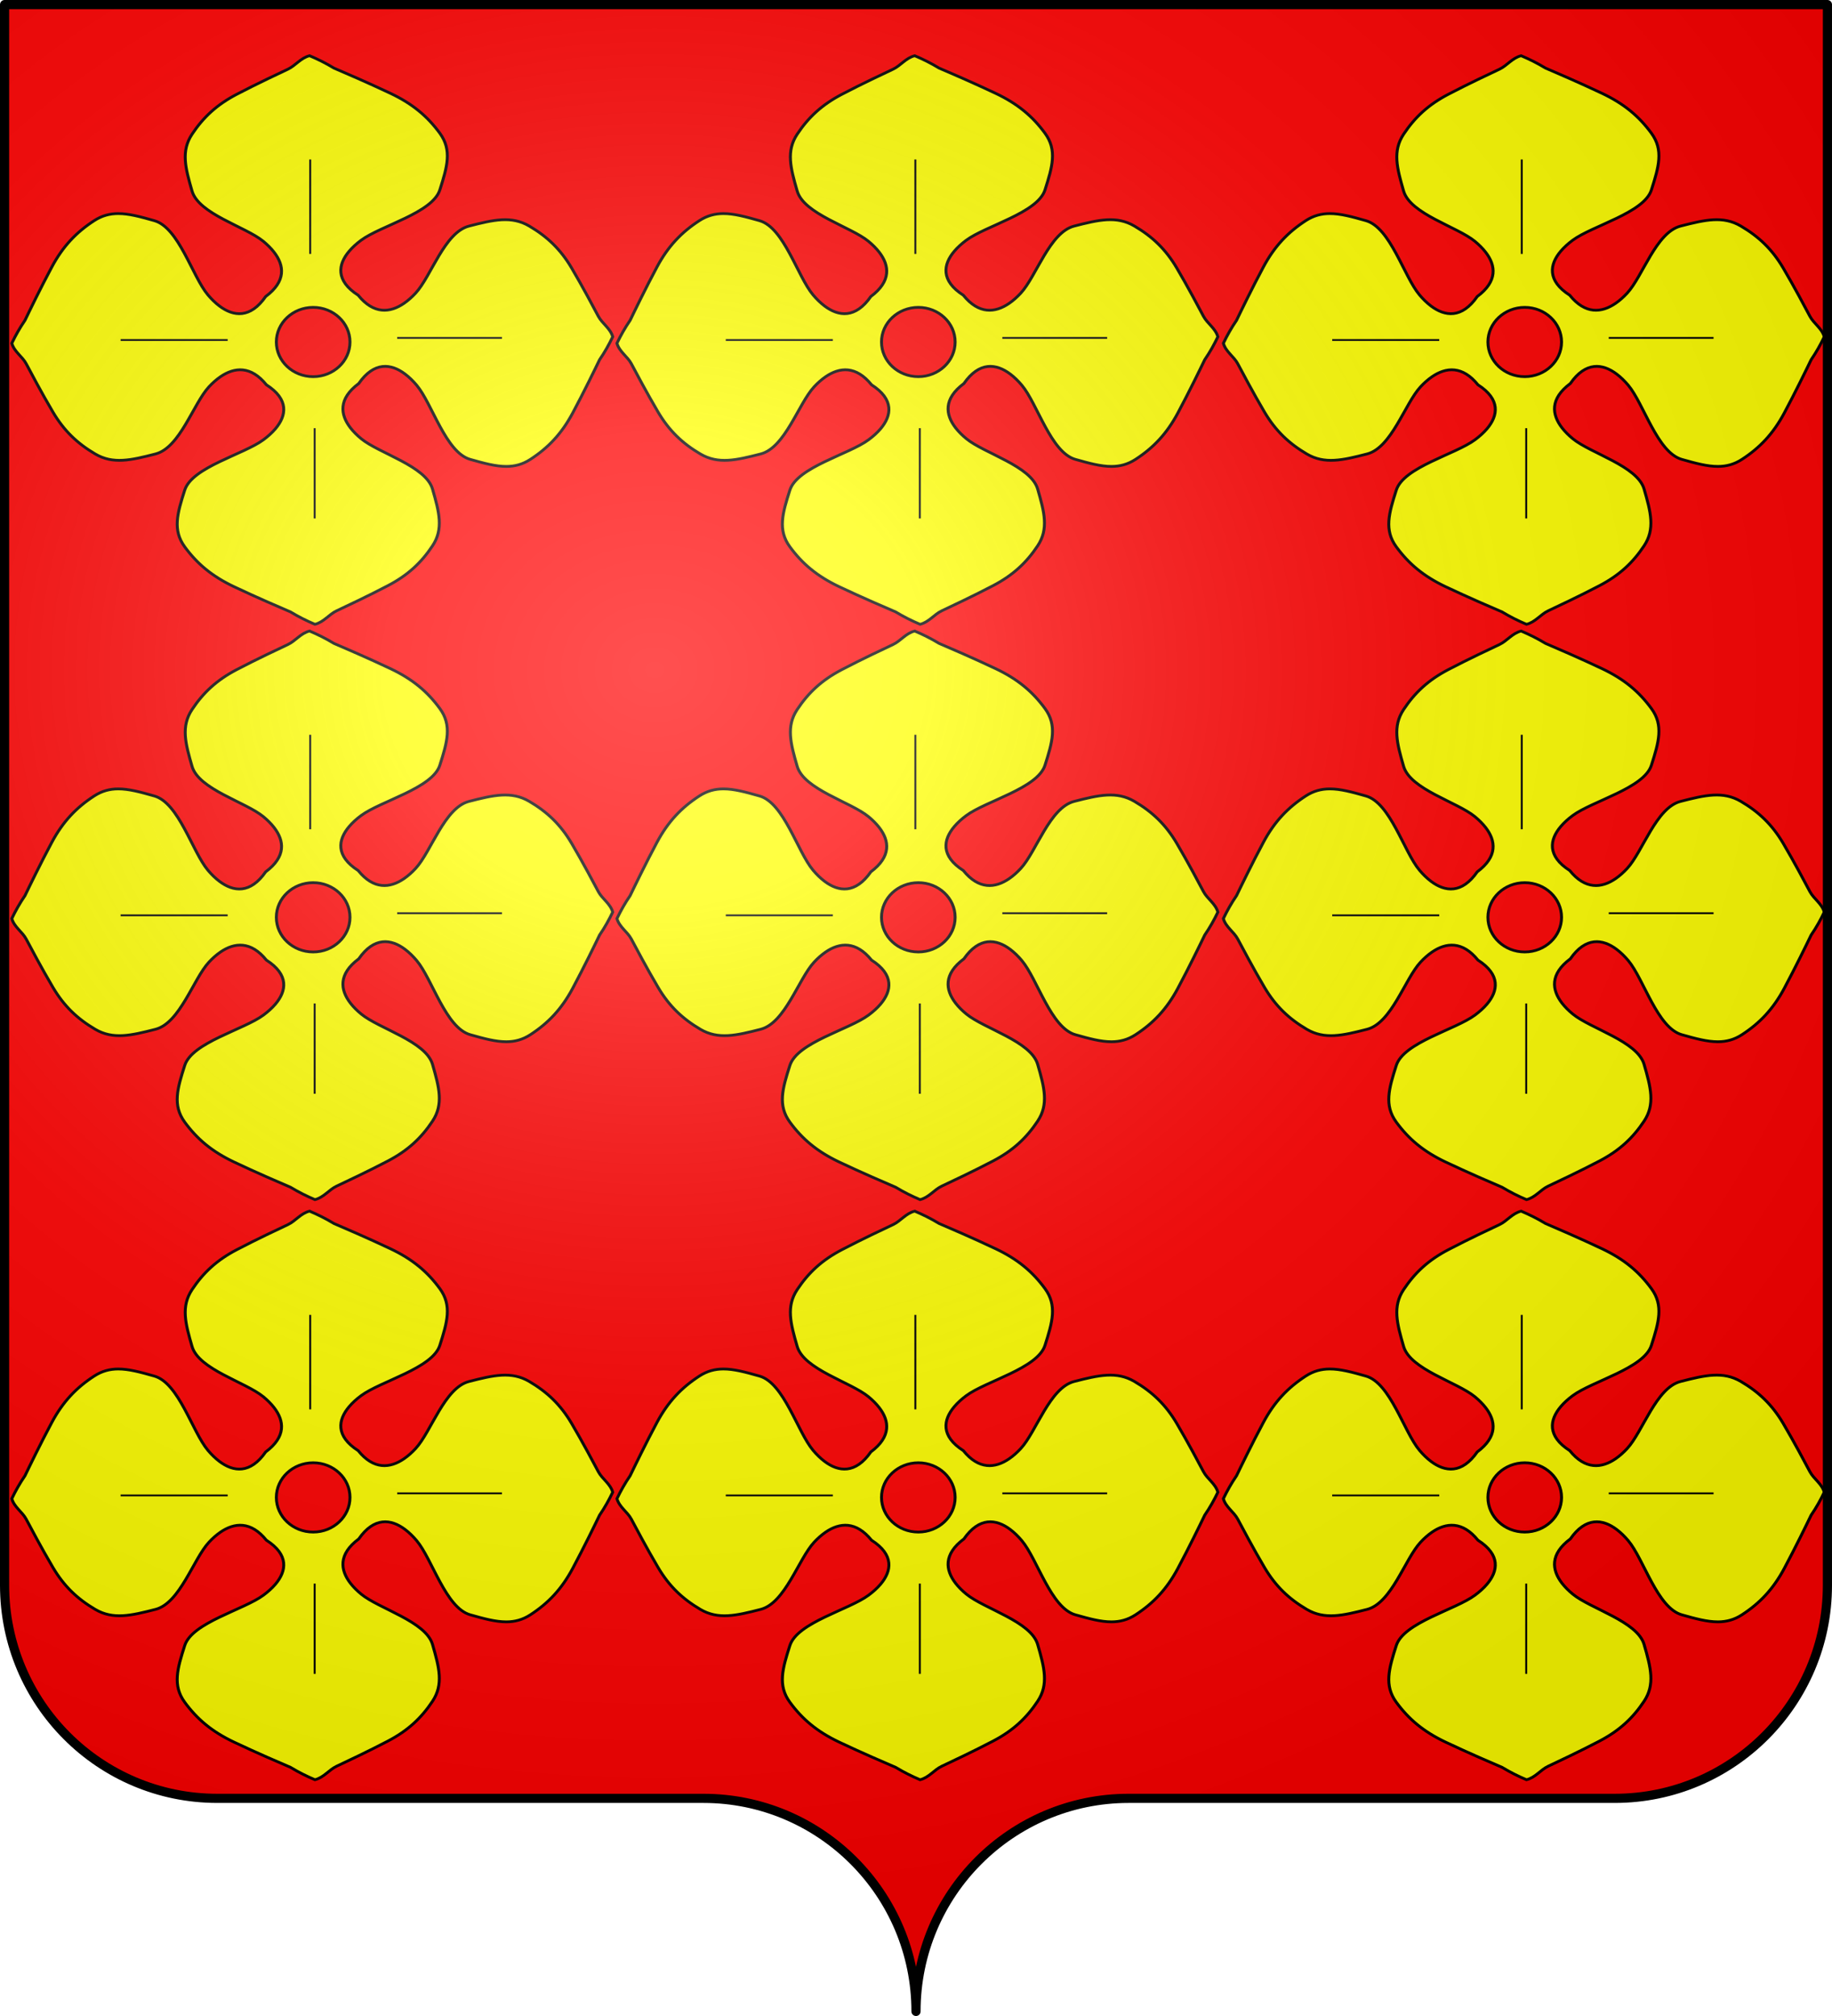 <svg xmlns="http://www.w3.org/2000/svg" xmlns:xlink="http://www.w3.org/1999/xlink" width="600" height="660" version="1.0"><desc>Flag of Canton of Valais (Wallis)</desc><defs><radialGradient xlink:href="#a" id="c" cx="285.186" cy="200.448" r="300" fx="285.186" fy="200.448" gradientTransform="matrix(1.551 0 0 1.35 -227.894 -51.264)" gradientUnits="userSpaceOnUse"/><linearGradient id="a"><stop offset="0" style="stop-color:#fff;stop-opacity:.314"/><stop offset=".19" style="stop-color:#fff;stop-opacity:.251"/><stop offset=".6" style="stop-color:#6b6b6b;stop-opacity:.125"/><stop offset="1" style="stop-color:#000;stop-opacity:.125"/></linearGradient></defs><path d="M300 658.5c0-38.505 31.203-69.754 69.65-69.754h159.2c38.447 0 69.65-31.25 69.65-69.754V1.5H1.5v517.492c0 38.504 31.203 69.754 69.65 69.754h159.2c38.447 0 69.65 31.25 69.65 69.753" style="fill:red;fill-opacity:1;fill-rule:nonzero;stroke:none;stroke-width:5;stroke-linecap:round;stroke-linejoin:round;stroke-miterlimit:4;stroke-dashoffset:0;stroke-opacity:1"/><g style="fill:#ff0" transform="matrix(.322 0 0 .303 -23.77 -33.067)"><use xlink:href="#g7489" width="744.094" height="1052.362" style="fill:#ff0" transform="translate(375 -520)"/><use xlink:href="#g7489" width="744.094" height="1052.362" style="fill:#ff0" transform="translate(274.286 -822.857)"/><use xlink:href="#g7489" width="744.094" height="1052.362" style="fill:#ff0" transform="translate(-251.429 -788.571)"/><use xlink:href="#g7489" width="744.094" height="1052.362" style="fill:#ff0" transform="translate(65.714 -774.286)"/><g style="fill:#ff0"><path d="M388.688 169.344c-9.179 2.473-14.264 10.679-22.032 14.562-9.073 4.537-31.772 15.847-52.187 27.188s-34.002 24.948-45.344 43.094c-11.342 18.145-6.805 36.361 0 61.312 6.805 24.95 54.384 38.497 72.531 54.375 4.09 3.578 7.872 7.554 10.906 11.719 10.433 14.318 12.407 31.429-8.53 47.937-15.63 23.91-32.733 21.662-47.032 10.219-4.202-3.363-8.112-7.452-11.719-12-15.878-20.025-29.517-72.678-54.469-80.187-14.035-4.225-25.876-7.69-36.812-7.657-8.506.026-16.467 2.18-24.406 7.656-18.147 12.516-31.752 27.566-43.094 50.094s-22.745 47.55-27.281 57.563c-5.376 8.336-9.69 16.557-13.406 24.812 2.473 9.178 10.71 14.264 14.593 22.031 4.537 9.073 15.846 31.774 27.188 52.188s24.916 34.034 43.062 45.375c18.147 11.341 36.392 6.805 61.344 0s38.497-54.417 54.375-72.562c3.578-4.09 7.553-7.872 11.719-10.907 14.252-10.383 30.904-12.05 46.656 8.719 23.217 15.777 20.569 33.358 9.125 47.656-3.363 4.202-7.483 8.081-12.031 11.688-20.027 15.877-72.647 29.55-80.156 54.5s-12.517 43.073 0 61.218S289.25 731.66 311.78 743s47.55 22.776 57.563 27.313c8.336 5.375 16.556 9.659 24.812 13.375 9.178-2.473 14.264-10.71 22.031-14.594 9.074-4.537 31.773-15.847 52.188-27.188s34.033-24.916 45.375-43.062 6.805-36.362 0-61.313c-6.805-24.95-54.416-38.528-72.562-54.406-4.09-3.578-7.872-7.522-10.907-11.687-10.432-14.32-12.5-31.43 8.438-47.938 15.63-23.91 32.826-21.662 47.125-10.219 4.202 3.363 8.112 7.452 11.719 12 15.878 20.026 29.548 72.678 54.5 80.188 14.035 4.224 25.876 7.658 36.812 7.625 8.506-.026 16.467-2.15 24.406-7.625 18.147-12.516 31.721-27.597 43.063-50.125 11.341-22.529 22.776-47.519 27.312-57.532 5.376-8.336 9.66-16.557 13.375-24.812-2.473-9.178-10.71-14.264-14.593-22.031-4.537-9.073-15.846-31.805-27.188-52.219s-24.916-34.003-43.062-45.344c-18.147-11.34-36.393-6.804-61.344 0-24.952 6.805-38.497 54.386-54.375 72.532-3.578 4.089-7.554 7.902-11.719 10.937-14.252 10.383-30.873 12.02-46.625-8.75-23.217-15.777-20.569-33.326-9.125-47.625 3.363-4.202 7.451-8.112 12-11.719 20.026-15.877 72.678-29.518 80.188-54.469 7.51-24.95 12.516-43.072 0-61.218s-27.596-31.722-50.125-43.063c-22.53-11.34-47.55-22.776-57.563-27.312-8.336-5.376-16.557-9.66-24.812-13.375zm3.656 271.875c20.66 0 37.437 16.778 37.437 37.437 0 20.66-16.777 37.438-37.437 37.438s-37.438-16.779-37.438-37.438 16.778-37.437 37.438-37.437z" style="fill:#ff0;fill-opacity:1;fill-rule:evenodd;stroke:#000;stroke-width:3;stroke-linecap:butt;stroke-linejoin:miter;stroke-miterlimit:4;stroke-dasharray:none;stroke-opacity:1"/><path d="M196.515 476.506h108.88M393.86 669.306v-97.534M477.789 474.238h106.612M389.324 383.509v-102.07" style="fill:#ff0;fill-opacity:1;fill-rule:evenodd;stroke:#000;stroke-width:2;stroke-linecap:butt;stroke-linejoin:miter;stroke-miterlimit:4;stroke-dasharray:none;stroke-opacity:1"/></g></g><g style="fill:#ff0" transform="matrix(.322 0 0 .303 174.425 -33.067)"><use xlink:href="#g7489" width="744.094" height="1052.362" style="fill:#ff0" transform="translate(375 -520)"/><use xlink:href="#g7489" width="744.094" height="1052.362" style="fill:#ff0" transform="translate(274.286 -822.857)"/><use xlink:href="#g7489" width="744.094" height="1052.362" style="fill:#ff0" transform="translate(-251.429 -788.571)"/><use xlink:href="#g7489" width="744.094" height="1052.362" style="fill:#ff0" transform="translate(65.714 -774.286)"/><g style="fill:#ff0"><path d="M388.688 169.344c-9.179 2.473-14.264 10.679-22.032 14.562-9.073 4.537-31.772 15.847-52.187 27.188s-34.002 24.948-45.344 43.094c-11.342 18.145-6.805 36.361 0 61.312 6.805 24.95 54.384 38.497 72.531 54.375 4.09 3.578 7.872 7.554 10.906 11.719 10.433 14.318 12.407 31.429-8.53 47.937-15.63 23.91-32.733 21.662-47.032 10.219-4.202-3.363-8.112-7.452-11.719-12-15.878-20.025-29.517-72.678-54.469-80.187-14.035-4.225-25.876-7.69-36.812-7.657-8.506.026-16.467 2.18-24.406 7.656-18.147 12.516-31.752 27.566-43.094 50.094s-22.745 47.55-27.281 57.563c-5.376 8.336-9.69 16.557-13.406 24.812 2.473 9.178 10.71 14.264 14.593 22.031 4.537 9.073 15.846 31.774 27.188 52.188s24.916 34.034 43.062 45.375c18.147 11.341 36.392 6.805 61.344 0s38.497-54.417 54.375-72.562c3.578-4.09 7.553-7.872 11.719-10.907 14.252-10.383 30.904-12.05 46.656 8.719 23.217 15.777 20.569 33.358 9.125 47.656-3.363 4.202-7.483 8.081-12.031 11.688-20.027 15.877-72.647 29.55-80.156 54.5s-12.517 43.073 0 61.218S289.25 731.66 311.78 743s47.55 22.776 57.563 27.313c8.336 5.375 16.556 9.659 24.812 13.375 9.178-2.473 14.264-10.71 22.031-14.594 9.074-4.537 31.773-15.847 52.188-27.188s34.033-24.916 45.375-43.062 6.805-36.362 0-61.313c-6.805-24.95-54.416-38.528-72.562-54.406-4.09-3.578-7.872-7.522-10.907-11.687-10.432-14.32-12.5-31.43 8.438-47.938 15.63-23.91 32.826-21.662 47.125-10.219 4.202 3.363 8.112 7.452 11.719 12 15.878 20.026 29.548 72.678 54.5 80.188 14.035 4.224 25.876 7.658 36.812 7.625 8.506-.026 16.467-2.15 24.406-7.625 18.147-12.516 31.721-27.597 43.063-50.125 11.341-22.529 22.776-47.519 27.312-57.532 5.376-8.336 9.66-16.557 13.375-24.812-2.473-9.178-10.71-14.264-14.593-22.031-4.537-9.073-15.846-31.805-27.188-52.219s-24.916-34.003-43.062-45.344c-18.147-11.34-36.393-6.804-61.344 0-24.952 6.805-38.497 54.386-54.375 72.532-3.578 4.089-7.554 7.902-11.719 10.937-14.252 10.383-30.873 12.02-46.625-8.75-23.217-15.777-20.569-33.326-9.125-47.625 3.363-4.202 7.451-8.112 12-11.719 20.026-15.877 72.678-29.518 80.188-54.469 7.51-24.95 12.516-43.072 0-61.218s-27.596-31.722-50.125-43.063c-22.53-11.34-47.55-22.776-57.563-27.312-8.336-5.376-16.557-9.66-24.812-13.375zm3.656 271.875c20.66 0 37.437 16.778 37.437 37.437 0 20.66-16.777 37.438-37.437 37.438s-37.438-16.779-37.438-37.438 16.778-37.437 37.438-37.437z" style="fill:#ff0;fill-opacity:1;fill-rule:evenodd;stroke:#000;stroke-width:3;stroke-linecap:butt;stroke-linejoin:miter;stroke-miterlimit:4;stroke-dasharray:none;stroke-opacity:1"/><path d="M196.515 476.506h108.88M393.86 669.306v-97.534M477.789 474.238h106.612M389.324 383.509v-102.07" style="fill:#ff0;fill-opacity:1;fill-rule:evenodd;stroke:#000;stroke-width:2;stroke-linecap:butt;stroke-linejoin:miter;stroke-miterlimit:4;stroke-dasharray:none;stroke-opacity:1"/></g></g><g style="fill:#ff0" transform="matrix(.322 0 0 .303 373.032 -33.067)"><use xlink:href="#g7489" width="744.094" height="1052.362" style="fill:#ff0" transform="translate(375 -520)"/><use xlink:href="#g7489" width="744.094" height="1052.362" style="fill:#ff0" transform="translate(274.286 -822.857)"/><use xlink:href="#g7489" width="744.094" height="1052.362" style="fill:#ff0" transform="translate(-251.429 -788.571)"/><use xlink:href="#g7489" width="744.094" height="1052.362" style="fill:#ff0" transform="translate(65.714 -774.286)"/><g style="fill:#ff0"><path d="M388.688 169.344c-9.179 2.473-14.264 10.679-22.032 14.562-9.073 4.537-31.772 15.847-52.187 27.188s-34.002 24.948-45.344 43.094c-11.342 18.145-6.805 36.361 0 61.312 6.805 24.95 54.384 38.497 72.531 54.375 4.09 3.578 7.872 7.554 10.906 11.719 10.433 14.318 12.407 31.429-8.53 47.937-15.63 23.91-32.733 21.662-47.032 10.219-4.202-3.363-8.112-7.452-11.719-12-15.878-20.025-29.517-72.678-54.469-80.187-14.035-4.225-25.876-7.69-36.812-7.657-8.506.026-16.467 2.18-24.406 7.656-18.147 12.516-31.752 27.566-43.094 50.094s-22.745 47.55-27.281 57.563c-5.376 8.336-9.69 16.557-13.406 24.812 2.473 9.178 10.71 14.264 14.593 22.031 4.537 9.073 15.846 31.774 27.188 52.188s24.916 34.034 43.062 45.375c18.147 11.341 36.392 6.805 61.344 0s38.497-54.417 54.375-72.562c3.578-4.09 7.553-7.872 11.719-10.907 14.252-10.383 30.904-12.05 46.656 8.719 23.217 15.777 20.569 33.358 9.125 47.656-3.363 4.202-7.483 8.081-12.031 11.688-20.027 15.877-72.647 29.55-80.156 54.5s-12.517 43.073 0 61.218S289.25 731.66 311.78 743s47.55 22.776 57.563 27.313c8.336 5.375 16.556 9.659 24.812 13.375 9.178-2.473 14.264-10.71 22.031-14.594 9.074-4.537 31.773-15.847 52.188-27.188s34.033-24.916 45.375-43.062 6.805-36.362 0-61.313c-6.805-24.95-54.416-38.528-72.562-54.406-4.09-3.578-7.872-7.522-10.907-11.687-10.432-14.32-12.5-31.43 8.438-47.938 15.63-23.91 32.826-21.662 47.125-10.219 4.202 3.363 8.112 7.452 11.719 12 15.878 20.026 29.548 72.678 54.5 80.188 14.035 4.224 25.876 7.658 36.812 7.625 8.506-.026 16.467-2.15 24.406-7.625 18.147-12.516 31.721-27.597 43.063-50.125 11.341-22.529 22.776-47.519 27.312-57.532 5.376-8.336 9.66-16.557 13.375-24.812-2.473-9.178-10.71-14.264-14.593-22.031-4.537-9.073-15.846-31.805-27.188-52.219s-24.916-34.003-43.062-45.344c-18.147-11.34-36.393-6.804-61.344 0-24.952 6.805-38.497 54.386-54.375 72.532-3.578 4.089-7.554 7.902-11.719 10.937-14.252 10.383-30.873 12.02-46.625-8.75-23.217-15.777-20.569-33.326-9.125-47.625 3.363-4.202 7.451-8.112 12-11.719 20.026-15.877 72.678-29.518 80.188-54.469 7.51-24.95 12.516-43.072 0-61.218s-27.596-31.722-50.125-43.063c-22.53-11.34-47.55-22.776-57.563-27.312-8.336-5.376-16.557-9.66-24.812-13.375zm3.656 271.875c20.66 0 37.437 16.778 37.437 37.437 0 20.66-16.777 37.438-37.437 37.438s-37.438-16.779-37.438-37.438 16.778-37.437 37.438-37.437z" style="fill:#ff0;fill-opacity:1;fill-rule:evenodd;stroke:#000;stroke-width:3;stroke-linecap:butt;stroke-linejoin:miter;stroke-miterlimit:4;stroke-dasharray:none;stroke-opacity:1"/><path d="M196.515 476.506h108.88M393.86 669.306v-97.534M477.789 474.238h106.612M389.324 383.509v-102.07" style="fill:#ff0;fill-opacity:1;fill-rule:evenodd;stroke:#000;stroke-width:2;stroke-linecap:butt;stroke-linejoin:miter;stroke-miterlimit:4;stroke-dasharray:none;stroke-opacity:1"/></g></g><g style="fill:#ff0" transform="matrix(.322 0 0 .303 -23.77 155.279)"><use xlink:href="#g7489" width="744.094" height="1052.362" style="fill:#ff0" transform="translate(375 -520)"/><use xlink:href="#g7489" width="744.094" height="1052.362" style="fill:#ff0" transform="translate(274.286 -822.857)"/><use xlink:href="#g7489" width="744.094" height="1052.362" style="fill:#ff0" transform="translate(-251.429 -788.571)"/><use xlink:href="#g7489" width="744.094" height="1052.362" style="fill:#ff0" transform="translate(65.714 -774.286)"/><g style="fill:#ff0"><path d="M388.688 169.344c-9.179 2.473-14.264 10.679-22.032 14.562-9.073 4.537-31.772 15.847-52.187 27.188s-34.002 24.948-45.344 43.094c-11.342 18.145-6.805 36.361 0 61.312 6.805 24.95 54.384 38.497 72.531 54.375 4.09 3.578 7.872 7.554 10.906 11.719 10.433 14.318 12.407 31.429-8.53 47.937-15.63 23.91-32.733 21.662-47.032 10.219-4.202-3.363-8.112-7.452-11.719-12-15.878-20.025-29.517-72.678-54.469-80.187-14.035-4.225-25.876-7.69-36.812-7.657-8.506.026-16.467 2.18-24.406 7.656-18.147 12.516-31.752 27.566-43.094 50.094s-22.745 47.55-27.281 57.563c-5.376 8.336-9.69 16.557-13.406 24.812 2.473 9.178 10.71 14.264 14.593 22.031 4.537 9.073 15.846 31.774 27.188 52.188s24.916 34.034 43.062 45.375c18.147 11.341 36.392 6.805 61.344 0s38.497-54.417 54.375-72.562c3.578-4.09 7.553-7.872 11.719-10.907 14.252-10.383 30.904-12.05 46.656 8.719 23.217 15.777 20.569 33.358 9.125 47.656-3.363 4.202-7.483 8.081-12.031 11.688-20.027 15.877-72.647 29.55-80.156 54.5s-12.517 43.073 0 61.218S289.25 731.66 311.78 743s47.55 22.776 57.563 27.313c8.336 5.375 16.556 9.659 24.812 13.375 9.178-2.473 14.264-10.71 22.031-14.594 9.074-4.537 31.773-15.847 52.188-27.188s34.033-24.916 45.375-43.062 6.805-36.362 0-61.313c-6.805-24.95-54.416-38.528-72.562-54.406-4.09-3.578-7.872-7.522-10.907-11.687-10.432-14.32-12.5-31.43 8.438-47.938 15.63-23.91 32.826-21.662 47.125-10.219 4.202 3.363 8.112 7.452 11.719 12 15.878 20.026 29.548 72.678 54.5 80.188 14.035 4.224 25.876 7.658 36.812 7.625 8.506-.026 16.467-2.15 24.406-7.625 18.147-12.516 31.721-27.597 43.063-50.125 11.341-22.529 22.776-47.519 27.312-57.532 5.376-8.336 9.66-16.557 13.375-24.812-2.473-9.178-10.71-14.264-14.593-22.031-4.537-9.073-15.846-31.805-27.188-52.219s-24.916-34.003-43.062-45.344c-18.147-11.34-36.393-6.804-61.344 0-24.952 6.805-38.497 54.386-54.375 72.532-3.578 4.089-7.554 7.902-11.719 10.937-14.252 10.383-30.873 12.02-46.625-8.75-23.217-15.777-20.569-33.326-9.125-47.625 3.363-4.202 7.451-8.112 12-11.719 20.026-15.877 72.678-29.518 80.188-54.469 7.51-24.95 12.516-43.072 0-61.218s-27.596-31.722-50.125-43.063c-22.53-11.34-47.55-22.776-57.563-27.312-8.336-5.376-16.557-9.66-24.812-13.375zm3.656 271.875c20.66 0 37.437 16.778 37.437 37.437 0 20.66-16.777 37.438-37.437 37.438s-37.438-16.779-37.438-37.438 16.778-37.437 37.438-37.437z" style="fill:#ff0;fill-opacity:1;fill-rule:evenodd;stroke:#000;stroke-width:3;stroke-linecap:butt;stroke-linejoin:miter;stroke-miterlimit:4;stroke-dasharray:none;stroke-opacity:1"/><path d="M196.515 476.506h108.88M393.86 669.306v-97.534M477.789 474.238h106.612M389.324 383.509v-102.07" style="fill:#ff0;fill-opacity:1;fill-rule:evenodd;stroke:#000;stroke-width:2;stroke-linecap:butt;stroke-linejoin:miter;stroke-miterlimit:4;stroke-dasharray:none;stroke-opacity:1"/></g></g><g style="fill:#ff0" transform="matrix(.322 0 0 .303 174.425 155.279)"><use xlink:href="#g7489" width="744.094" height="1052.362" style="fill:#ff0" transform="translate(375 -520)"/><use xlink:href="#g7489" width="744.094" height="1052.362" style="fill:#ff0" transform="translate(274.286 -822.857)"/><use xlink:href="#g7489" width="744.094" height="1052.362" style="fill:#ff0" transform="translate(-251.429 -788.571)"/><use xlink:href="#g7489" width="744.094" height="1052.362" style="fill:#ff0" transform="translate(65.714 -774.286)"/><g style="fill:#ff0"><path d="M388.688 169.344c-9.179 2.473-14.264 10.679-22.032 14.562-9.073 4.537-31.772 15.847-52.187 27.188s-34.002 24.948-45.344 43.094c-11.342 18.145-6.805 36.361 0 61.312 6.805 24.95 54.384 38.497 72.531 54.375 4.09 3.578 7.872 7.554 10.906 11.719 10.433 14.318 12.407 31.429-8.53 47.937-15.63 23.91-32.733 21.662-47.032 10.219-4.202-3.363-8.112-7.452-11.719-12-15.878-20.025-29.517-72.678-54.469-80.187-14.035-4.225-25.876-7.69-36.812-7.657-8.506.026-16.467 2.18-24.406 7.656-18.147 12.516-31.752 27.566-43.094 50.094s-22.745 47.55-27.281 57.563c-5.376 8.336-9.69 16.557-13.406 24.812 2.473 9.178 10.71 14.264 14.593 22.031 4.537 9.073 15.846 31.774 27.188 52.188s24.916 34.034 43.062 45.375c18.147 11.341 36.392 6.805 61.344 0s38.497-54.417 54.375-72.562c3.578-4.09 7.553-7.872 11.719-10.907 14.252-10.383 30.904-12.05 46.656 8.719 23.217 15.777 20.569 33.358 9.125 47.656-3.363 4.202-7.483 8.081-12.031 11.688-20.027 15.877-72.647 29.55-80.156 54.5s-12.517 43.073 0 61.218S289.25 731.66 311.78 743s47.55 22.776 57.563 27.313c8.336 5.375 16.556 9.659 24.812 13.375 9.178-2.473 14.264-10.71 22.031-14.594 9.074-4.537 31.773-15.847 52.188-27.188s34.033-24.916 45.375-43.062 6.805-36.362 0-61.313c-6.805-24.95-54.416-38.528-72.562-54.406-4.09-3.578-7.872-7.522-10.907-11.687-10.432-14.32-12.5-31.43 8.438-47.938 15.63-23.91 32.826-21.662 47.125-10.219 4.202 3.363 8.112 7.452 11.719 12 15.878 20.026 29.548 72.678 54.5 80.188 14.035 4.224 25.876 7.658 36.812 7.625 8.506-.026 16.467-2.15 24.406-7.625 18.147-12.516 31.721-27.597 43.063-50.125 11.341-22.529 22.776-47.519 27.312-57.532 5.376-8.336 9.66-16.557 13.375-24.812-2.473-9.178-10.71-14.264-14.593-22.031-4.537-9.073-15.846-31.805-27.188-52.219s-24.916-34.003-43.062-45.344c-18.147-11.34-36.393-6.804-61.344 0-24.952 6.805-38.497 54.386-54.375 72.532-3.578 4.089-7.554 7.902-11.719 10.937-14.252 10.383-30.873 12.02-46.625-8.75-23.217-15.777-20.569-33.326-9.125-47.625 3.363-4.202 7.451-8.112 12-11.719 20.026-15.877 72.678-29.518 80.188-54.469 7.51-24.95 12.516-43.072 0-61.218s-27.596-31.722-50.125-43.063c-22.53-11.34-47.55-22.776-57.563-27.312-8.336-5.376-16.557-9.66-24.812-13.375zm3.656 271.875c20.66 0 37.437 16.778 37.437 37.437 0 20.66-16.777 37.438-37.437 37.438s-37.438-16.779-37.438-37.438 16.778-37.437 37.438-37.437z" style="fill:#ff0;fill-opacity:1;fill-rule:evenodd;stroke:#000;stroke-width:3;stroke-linecap:butt;stroke-linejoin:miter;stroke-miterlimit:4;stroke-dasharray:none;stroke-opacity:1"/><path d="M196.515 476.506h108.88M393.86 669.306v-97.534M477.789 474.238h106.612M389.324 383.509v-102.07" style="fill:#ff0;fill-opacity:1;fill-rule:evenodd;stroke:#000;stroke-width:2;stroke-linecap:butt;stroke-linejoin:miter;stroke-miterlimit:4;stroke-dasharray:none;stroke-opacity:1"/></g></g><g style="fill:#ff0" transform="matrix(.322 0 0 .303 373.032 155.279)"><use xlink:href="#g7489" width="744.094" height="1052.362" style="fill:#ff0" transform="translate(375 -520)"/><use xlink:href="#g7489" width="744.094" height="1052.362" style="fill:#ff0" transform="translate(274.286 -822.857)"/><use xlink:href="#g7489" width="744.094" height="1052.362" style="fill:#ff0" transform="translate(-251.429 -788.571)"/><use xlink:href="#g7489" width="744.094" height="1052.362" style="fill:#ff0" transform="translate(65.714 -774.286)"/><g style="fill:#ff0"><path d="M388.688 169.344c-9.179 2.473-14.264 10.679-22.032 14.562-9.073 4.537-31.772 15.847-52.187 27.188s-34.002 24.948-45.344 43.094c-11.342 18.145-6.805 36.361 0 61.312 6.805 24.95 54.384 38.497 72.531 54.375 4.09 3.578 7.872 7.554 10.906 11.719 10.433 14.318 12.407 31.429-8.53 47.937-15.63 23.91-32.733 21.662-47.032 10.219-4.202-3.363-8.112-7.452-11.719-12-15.878-20.025-29.517-72.678-54.469-80.187-14.035-4.225-25.876-7.69-36.812-7.657-8.506.026-16.467 2.18-24.406 7.656-18.147 12.516-31.752 27.566-43.094 50.094s-22.745 47.55-27.281 57.563c-5.376 8.336-9.69 16.557-13.406 24.812 2.473 9.178 10.71 14.264 14.593 22.031 4.537 9.073 15.846 31.774 27.188 52.188s24.916 34.034 43.062 45.375c18.147 11.341 36.392 6.805 61.344 0s38.497-54.417 54.375-72.562c3.578-4.09 7.553-7.872 11.719-10.907 14.252-10.383 30.904-12.05 46.656 8.719 23.217 15.777 20.569 33.358 9.125 47.656-3.363 4.202-7.483 8.081-12.031 11.688-20.027 15.877-72.647 29.55-80.156 54.5s-12.517 43.073 0 61.218S289.25 731.66 311.78 743s47.55 22.776 57.563 27.313c8.336 5.375 16.556 9.659 24.812 13.375 9.178-2.473 14.264-10.71 22.031-14.594 9.074-4.537 31.773-15.847 52.188-27.188s34.033-24.916 45.375-43.062 6.805-36.362 0-61.313c-6.805-24.95-54.416-38.528-72.562-54.406-4.09-3.578-7.872-7.522-10.907-11.687-10.432-14.32-12.5-31.43 8.438-47.938 15.63-23.91 32.826-21.662 47.125-10.219 4.202 3.363 8.112 7.452 11.719 12 15.878 20.026 29.548 72.678 54.5 80.188 14.035 4.224 25.876 7.658 36.812 7.625 8.506-.026 16.467-2.15 24.406-7.625 18.147-12.516 31.721-27.597 43.063-50.125 11.341-22.529 22.776-47.519 27.312-57.532 5.376-8.336 9.66-16.557 13.375-24.812-2.473-9.178-10.71-14.264-14.593-22.031-4.537-9.073-15.846-31.805-27.188-52.219s-24.916-34.003-43.062-45.344c-18.147-11.34-36.393-6.804-61.344 0-24.952 6.805-38.497 54.386-54.375 72.532-3.578 4.089-7.554 7.902-11.719 10.937-14.252 10.383-30.873 12.02-46.625-8.75-23.217-15.777-20.569-33.326-9.125-47.625 3.363-4.202 7.451-8.112 12-11.719 20.026-15.877 72.678-29.518 80.188-54.469 7.51-24.95 12.516-43.072 0-61.218s-27.596-31.722-50.125-43.063c-22.53-11.34-47.55-22.776-57.563-27.312-8.336-5.376-16.557-9.66-24.812-13.375zm3.656 271.875c20.66 0 37.437 16.778 37.437 37.437 0 20.66-16.777 37.438-37.437 37.438s-37.438-16.779-37.438-37.438 16.778-37.437 37.438-37.437z" style="fill:#ff0;fill-opacity:1;fill-rule:evenodd;stroke:#000;stroke-width:3;stroke-linecap:butt;stroke-linejoin:miter;stroke-miterlimit:4;stroke-dasharray:none;stroke-opacity:1"/><path d="M196.515 476.506h108.88M393.86 669.306v-97.534M477.789 474.238h106.612M389.324 383.509v-102.07" style="fill:#ff0;fill-opacity:1;fill-rule:evenodd;stroke:#000;stroke-width:2;stroke-linecap:butt;stroke-linejoin:miter;stroke-miterlimit:4;stroke-dasharray:none;stroke-opacity:1"/></g></g><g style="fill:#ff0" transform="matrix(.322 0 0 .303 -23.77 345.195)"><use xlink:href="#g7489" width="744.094" height="1052.362" style="fill:#ff0" transform="translate(375 -520)"/><use xlink:href="#g7489" width="744.094" height="1052.362" style="fill:#ff0" transform="translate(274.286 -822.857)"/><use xlink:href="#g7489" width="744.094" height="1052.362" style="fill:#ff0" transform="translate(-251.429 -788.571)"/><use xlink:href="#g7489" width="744.094" height="1052.362" style="fill:#ff0" transform="translate(65.714 -774.286)"/><g style="fill:#ff0"><path d="M388.688 169.344c-9.179 2.473-14.264 10.679-22.032 14.562-9.073 4.537-31.772 15.847-52.187 27.188s-34.002 24.948-45.344 43.094c-11.342 18.145-6.805 36.361 0 61.312 6.805 24.95 54.384 38.497 72.531 54.375 4.09 3.578 7.872 7.554 10.906 11.719 10.433 14.318 12.407 31.429-8.53 47.937-15.63 23.91-32.733 21.662-47.032 10.219-4.202-3.363-8.112-7.452-11.719-12-15.878-20.025-29.517-72.678-54.469-80.187-14.035-4.225-25.876-7.69-36.812-7.657-8.506.026-16.467 2.18-24.406 7.656-18.147 12.516-31.752 27.566-43.094 50.094s-22.745 47.55-27.281 57.563c-5.376 8.336-9.69 16.557-13.406 24.812 2.473 9.178 10.71 14.264 14.593 22.031 4.537 9.073 15.846 31.774 27.188 52.188s24.916 34.034 43.062 45.375c18.147 11.341 36.392 6.805 61.344 0s38.497-54.417 54.375-72.562c3.578-4.09 7.553-7.872 11.719-10.907 14.252-10.383 30.904-12.05 46.656 8.719 23.217 15.777 20.569 33.358 9.125 47.656-3.363 4.202-7.483 8.081-12.031 11.688-20.027 15.877-72.647 29.55-80.156 54.5s-12.517 43.073 0 61.218S289.25 731.66 311.78 743s47.55 22.776 57.563 27.313c8.336 5.375 16.556 9.659 24.812 13.375 9.178-2.473 14.264-10.71 22.031-14.594 9.074-4.537 31.773-15.847 52.188-27.188s34.033-24.916 45.375-43.062 6.805-36.362 0-61.313c-6.805-24.95-54.416-38.528-72.562-54.406-4.09-3.578-7.872-7.522-10.907-11.687-10.432-14.32-12.5-31.43 8.438-47.938 15.63-23.91 32.826-21.662 47.125-10.219 4.202 3.363 8.112 7.452 11.719 12 15.878 20.026 29.548 72.678 54.5 80.188 14.035 4.224 25.876 7.658 36.812 7.625 8.506-.026 16.467-2.15 24.406-7.625 18.147-12.516 31.721-27.597 43.063-50.125 11.341-22.529 22.776-47.519 27.312-57.532 5.376-8.336 9.66-16.557 13.375-24.812-2.473-9.178-10.71-14.264-14.593-22.031-4.537-9.073-15.846-31.805-27.188-52.219s-24.916-34.003-43.062-45.344c-18.147-11.34-36.393-6.804-61.344 0-24.952 6.805-38.497 54.386-54.375 72.532-3.578 4.089-7.554 7.902-11.719 10.937-14.252 10.383-30.873 12.02-46.625-8.75-23.217-15.777-20.569-33.326-9.125-47.625 3.363-4.202 7.451-8.112 12-11.719 20.026-15.877 72.678-29.518 80.188-54.469 7.51-24.95 12.516-43.072 0-61.218s-27.596-31.722-50.125-43.063c-22.53-11.34-47.55-22.776-57.563-27.312-8.336-5.376-16.557-9.66-24.812-13.375zm3.656 271.875c20.66 0 37.437 16.778 37.437 37.437 0 20.66-16.777 37.438-37.437 37.438s-37.438-16.779-37.438-37.438 16.778-37.437 37.438-37.437z" style="fill:#ff0;fill-opacity:1;fill-rule:evenodd;stroke:#000;stroke-width:3;stroke-linecap:butt;stroke-linejoin:miter;stroke-miterlimit:4;stroke-dasharray:none;stroke-opacity:1"/><path d="M196.515 476.506h108.88M393.86 669.306v-97.534M477.789 474.238h106.612M389.324 383.509v-102.07" style="fill:#ff0;fill-opacity:1;fill-rule:evenodd;stroke:#000;stroke-width:2;stroke-linecap:butt;stroke-linejoin:miter;stroke-miterlimit:4;stroke-dasharray:none;stroke-opacity:1"/></g></g><g style="fill:#ff0" transform="matrix(.322 0 0 .303 174.425 345.195)"><use xlink:href="#g7489" width="744.094" height="1052.362" style="fill:#ff0" transform="translate(375 -520)"/><use xlink:href="#g7489" width="744.094" height="1052.362" style="fill:#ff0" transform="translate(274.286 -822.857)"/><use xlink:href="#g7489" width="744.094" height="1052.362" style="fill:#ff0" transform="translate(-251.429 -788.571)"/><use xlink:href="#g7489" width="744.094" height="1052.362" style="fill:#ff0" transform="translate(65.714 -774.286)"/><g style="fill:#ff0"><path d="M388.688 169.344c-9.179 2.473-14.264 10.679-22.032 14.562-9.073 4.537-31.772 15.847-52.187 27.188s-34.002 24.948-45.344 43.094c-11.342 18.145-6.805 36.361 0 61.312 6.805 24.95 54.384 38.497 72.531 54.375 4.09 3.578 7.872 7.554 10.906 11.719 10.433 14.318 12.407 31.429-8.53 47.937-15.63 23.91-32.733 21.662-47.032 10.219-4.202-3.363-8.112-7.452-11.719-12-15.878-20.025-29.517-72.678-54.469-80.187-14.035-4.225-25.876-7.69-36.812-7.657-8.506.026-16.467 2.18-24.406 7.656-18.147 12.516-31.752 27.566-43.094 50.094s-22.745 47.55-27.281 57.563c-5.376 8.336-9.69 16.557-13.406 24.812 2.473 9.178 10.71 14.264 14.593 22.031 4.537 9.073 15.846 31.774 27.188 52.188s24.916 34.034 43.062 45.375c18.147 11.341 36.392 6.805 61.344 0s38.497-54.417 54.375-72.562c3.578-4.09 7.553-7.872 11.719-10.907 14.252-10.383 30.904-12.05 46.656 8.719 23.217 15.777 20.569 33.358 9.125 47.656-3.363 4.202-7.483 8.081-12.031 11.688-20.027 15.877-72.647 29.55-80.156 54.5s-12.517 43.073 0 61.218S289.25 731.66 311.78 743s47.55 22.776 57.563 27.313c8.336 5.375 16.556 9.659 24.812 13.375 9.178-2.473 14.264-10.71 22.031-14.594 9.074-4.537 31.773-15.847 52.188-27.188s34.033-24.916 45.375-43.062 6.805-36.362 0-61.313c-6.805-24.95-54.416-38.528-72.562-54.406-4.09-3.578-7.872-7.522-10.907-11.687-10.432-14.32-12.5-31.43 8.438-47.938 15.63-23.91 32.826-21.662 47.125-10.219 4.202 3.363 8.112 7.452 11.719 12 15.878 20.026 29.548 72.678 54.5 80.188 14.035 4.224 25.876 7.658 36.812 7.625 8.506-.026 16.467-2.15 24.406-7.625 18.147-12.516 31.721-27.597 43.063-50.125 11.341-22.529 22.776-47.519 27.312-57.532 5.376-8.336 9.66-16.557 13.375-24.812-2.473-9.178-10.71-14.264-14.593-22.031-4.537-9.073-15.846-31.805-27.188-52.219s-24.916-34.003-43.062-45.344c-18.147-11.34-36.393-6.804-61.344 0-24.952 6.805-38.497 54.386-54.375 72.532-3.578 4.089-7.554 7.902-11.719 10.937-14.252 10.383-30.873 12.02-46.625-8.75-23.217-15.777-20.569-33.326-9.125-47.625 3.363-4.202 7.451-8.112 12-11.719 20.026-15.877 72.678-29.518 80.188-54.469 7.51-24.95 12.516-43.072 0-61.218s-27.596-31.722-50.125-43.063c-22.53-11.34-47.55-22.776-57.563-27.312-8.336-5.376-16.557-9.66-24.812-13.375zm3.656 271.875c20.66 0 37.437 16.778 37.437 37.437 0 20.66-16.777 37.438-37.437 37.438s-37.438-16.779-37.438-37.438 16.778-37.437 37.438-37.437z" style="fill:#ff0;fill-opacity:1;fill-rule:evenodd;stroke:#000;stroke-width:3;stroke-linecap:butt;stroke-linejoin:miter;stroke-miterlimit:4;stroke-dasharray:none;stroke-opacity:1"/><path d="M196.515 476.506h108.88M393.86 669.306v-97.534M477.789 474.238h106.612M389.324 383.509v-102.07" style="fill:#ff0;fill-opacity:1;fill-rule:evenodd;stroke:#000;stroke-width:2;stroke-linecap:butt;stroke-linejoin:miter;stroke-miterlimit:4;stroke-dasharray:none;stroke-opacity:1"/></g></g><g style="fill:#ff0" transform="matrix(.322 0 0 .303 373.032 345.195)"><use xlink:href="#g7489" width="744.094" height="1052.362" style="fill:#ff0" transform="translate(375 -520)"/><use xlink:href="#g7489" width="744.094" height="1052.362" style="fill:#ff0" transform="translate(274.286 -822.857)"/><use xlink:href="#g7489" width="744.094" height="1052.362" style="fill:#ff0" transform="translate(-251.429 -788.571)"/><use xlink:href="#g7489" width="744.094" height="1052.362" style="fill:#ff0" transform="translate(65.714 -774.286)"/><g style="fill:#ff0"><path d="M388.688 169.344c-9.179 2.473-14.264 10.679-22.032 14.562-9.073 4.537-31.772 15.847-52.187 27.188s-34.002 24.948-45.344 43.094c-11.342 18.145-6.805 36.361 0 61.312 6.805 24.95 54.384 38.497 72.531 54.375 4.09 3.578 7.872 7.554 10.906 11.719 10.433 14.318 12.407 31.429-8.53 47.937-15.63 23.91-32.733 21.662-47.032 10.219-4.202-3.363-8.112-7.452-11.719-12-15.878-20.025-29.517-72.678-54.469-80.187-14.035-4.225-25.876-7.69-36.812-7.657-8.506.026-16.467 2.18-24.406 7.656-18.147 12.516-31.752 27.566-43.094 50.094s-22.745 47.55-27.281 57.563c-5.376 8.336-9.69 16.557-13.406 24.812 2.473 9.178 10.71 14.264 14.593 22.031 4.537 9.073 15.846 31.774 27.188 52.188s24.916 34.034 43.062 45.375c18.147 11.341 36.392 6.805 61.344 0s38.497-54.417 54.375-72.562c3.578-4.09 7.553-7.872 11.719-10.907 14.252-10.383 30.904-12.05 46.656 8.719 23.217 15.777 20.569 33.358 9.125 47.656-3.363 4.202-7.483 8.081-12.031 11.688-20.027 15.877-72.647 29.55-80.156 54.5s-12.517 43.073 0 61.218S289.25 731.66 311.78 743s47.55 22.776 57.563 27.313c8.336 5.375 16.556 9.659 24.812 13.375 9.178-2.473 14.264-10.71 22.031-14.594 9.074-4.537 31.773-15.847 52.188-27.188s34.033-24.916 45.375-43.062 6.805-36.362 0-61.313c-6.805-24.95-54.416-38.528-72.562-54.406-4.09-3.578-7.872-7.522-10.907-11.687-10.432-14.32-12.5-31.43 8.438-47.938 15.63-23.91 32.826-21.662 47.125-10.219 4.202 3.363 8.112 7.452 11.719 12 15.878 20.026 29.548 72.678 54.5 80.188 14.035 4.224 25.876 7.658 36.812 7.625 8.506-.026 16.467-2.15 24.406-7.625 18.147-12.516 31.721-27.597 43.063-50.125 11.341-22.529 22.776-47.519 27.312-57.532 5.376-8.336 9.66-16.557 13.375-24.812-2.473-9.178-10.71-14.264-14.593-22.031-4.537-9.073-15.846-31.805-27.188-52.219s-24.916-34.003-43.062-45.344c-18.147-11.34-36.393-6.804-61.344 0-24.952 6.805-38.497 54.386-54.375 72.532-3.578 4.089-7.554 7.902-11.719 10.937-14.252 10.383-30.873 12.02-46.625-8.75-23.217-15.777-20.569-33.326-9.125-47.625 3.363-4.202 7.451-8.112 12-11.719 20.026-15.877 72.678-29.518 80.188-54.469 7.51-24.95 12.516-43.072 0-61.218s-27.596-31.722-50.125-43.063c-22.53-11.34-47.55-22.776-57.563-27.312-8.336-5.376-16.557-9.66-24.812-13.375zm3.656 271.875c20.66 0 37.437 16.778 37.437 37.437 0 20.66-16.777 37.438-37.437 37.438s-37.438-16.779-37.438-37.438 16.778-37.437 37.438-37.437z" style="fill:#ff0;fill-opacity:1;fill-rule:evenodd;stroke:#000;stroke-width:3;stroke-linecap:butt;stroke-linejoin:miter;stroke-miterlimit:4;stroke-dasharray:none;stroke-opacity:1"/><path d="M196.515 476.506h108.88M393.86 669.306v-97.534M477.789 474.238h106.612M389.324 383.509v-102.07" style="fill:#ff0;fill-opacity:1;fill-rule:evenodd;stroke:#000;stroke-width:2;stroke-linecap:butt;stroke-linejoin:miter;stroke-miterlimit:4;stroke-dasharray:none;stroke-opacity:1"/></g></g><path d="M1.5 1.5V518.99c0 38.505 31.203 69.755 69.65 69.755h159.2c38.447 0 69.65 31.25 69.65 69.754 0-38.504 31.203-69.754 69.65-69.754h159.2c38.447 0 69.65-31.25 69.65-69.755V1.5z" style="fill:url(#c);fill-opacity:1;fill-rule:evenodd;stroke:none;stroke-width:3;stroke-linecap:butt;stroke-linejoin:miter;stroke-miterlimit:4;stroke-dasharray:none;stroke-opacity:1"/><path d="M300 658.5c0-38.504 31.203-69.754 69.65-69.754h159.2c38.447 0 69.65-31.25 69.65-69.753V1.5H1.5v517.493c0 38.504 31.203 69.753 69.65 69.753h159.2c38.447 0 69.65 31.25 69.65 69.754" style="fill:none;fill-opacity:1;fill-rule:nonzero;stroke:#000;stroke-width:3;stroke-linecap:round;stroke-linejoin:round;stroke-miterlimit:4;stroke-dasharray:none;stroke-dashoffset:0;stroke-opacity:1"/></svg>